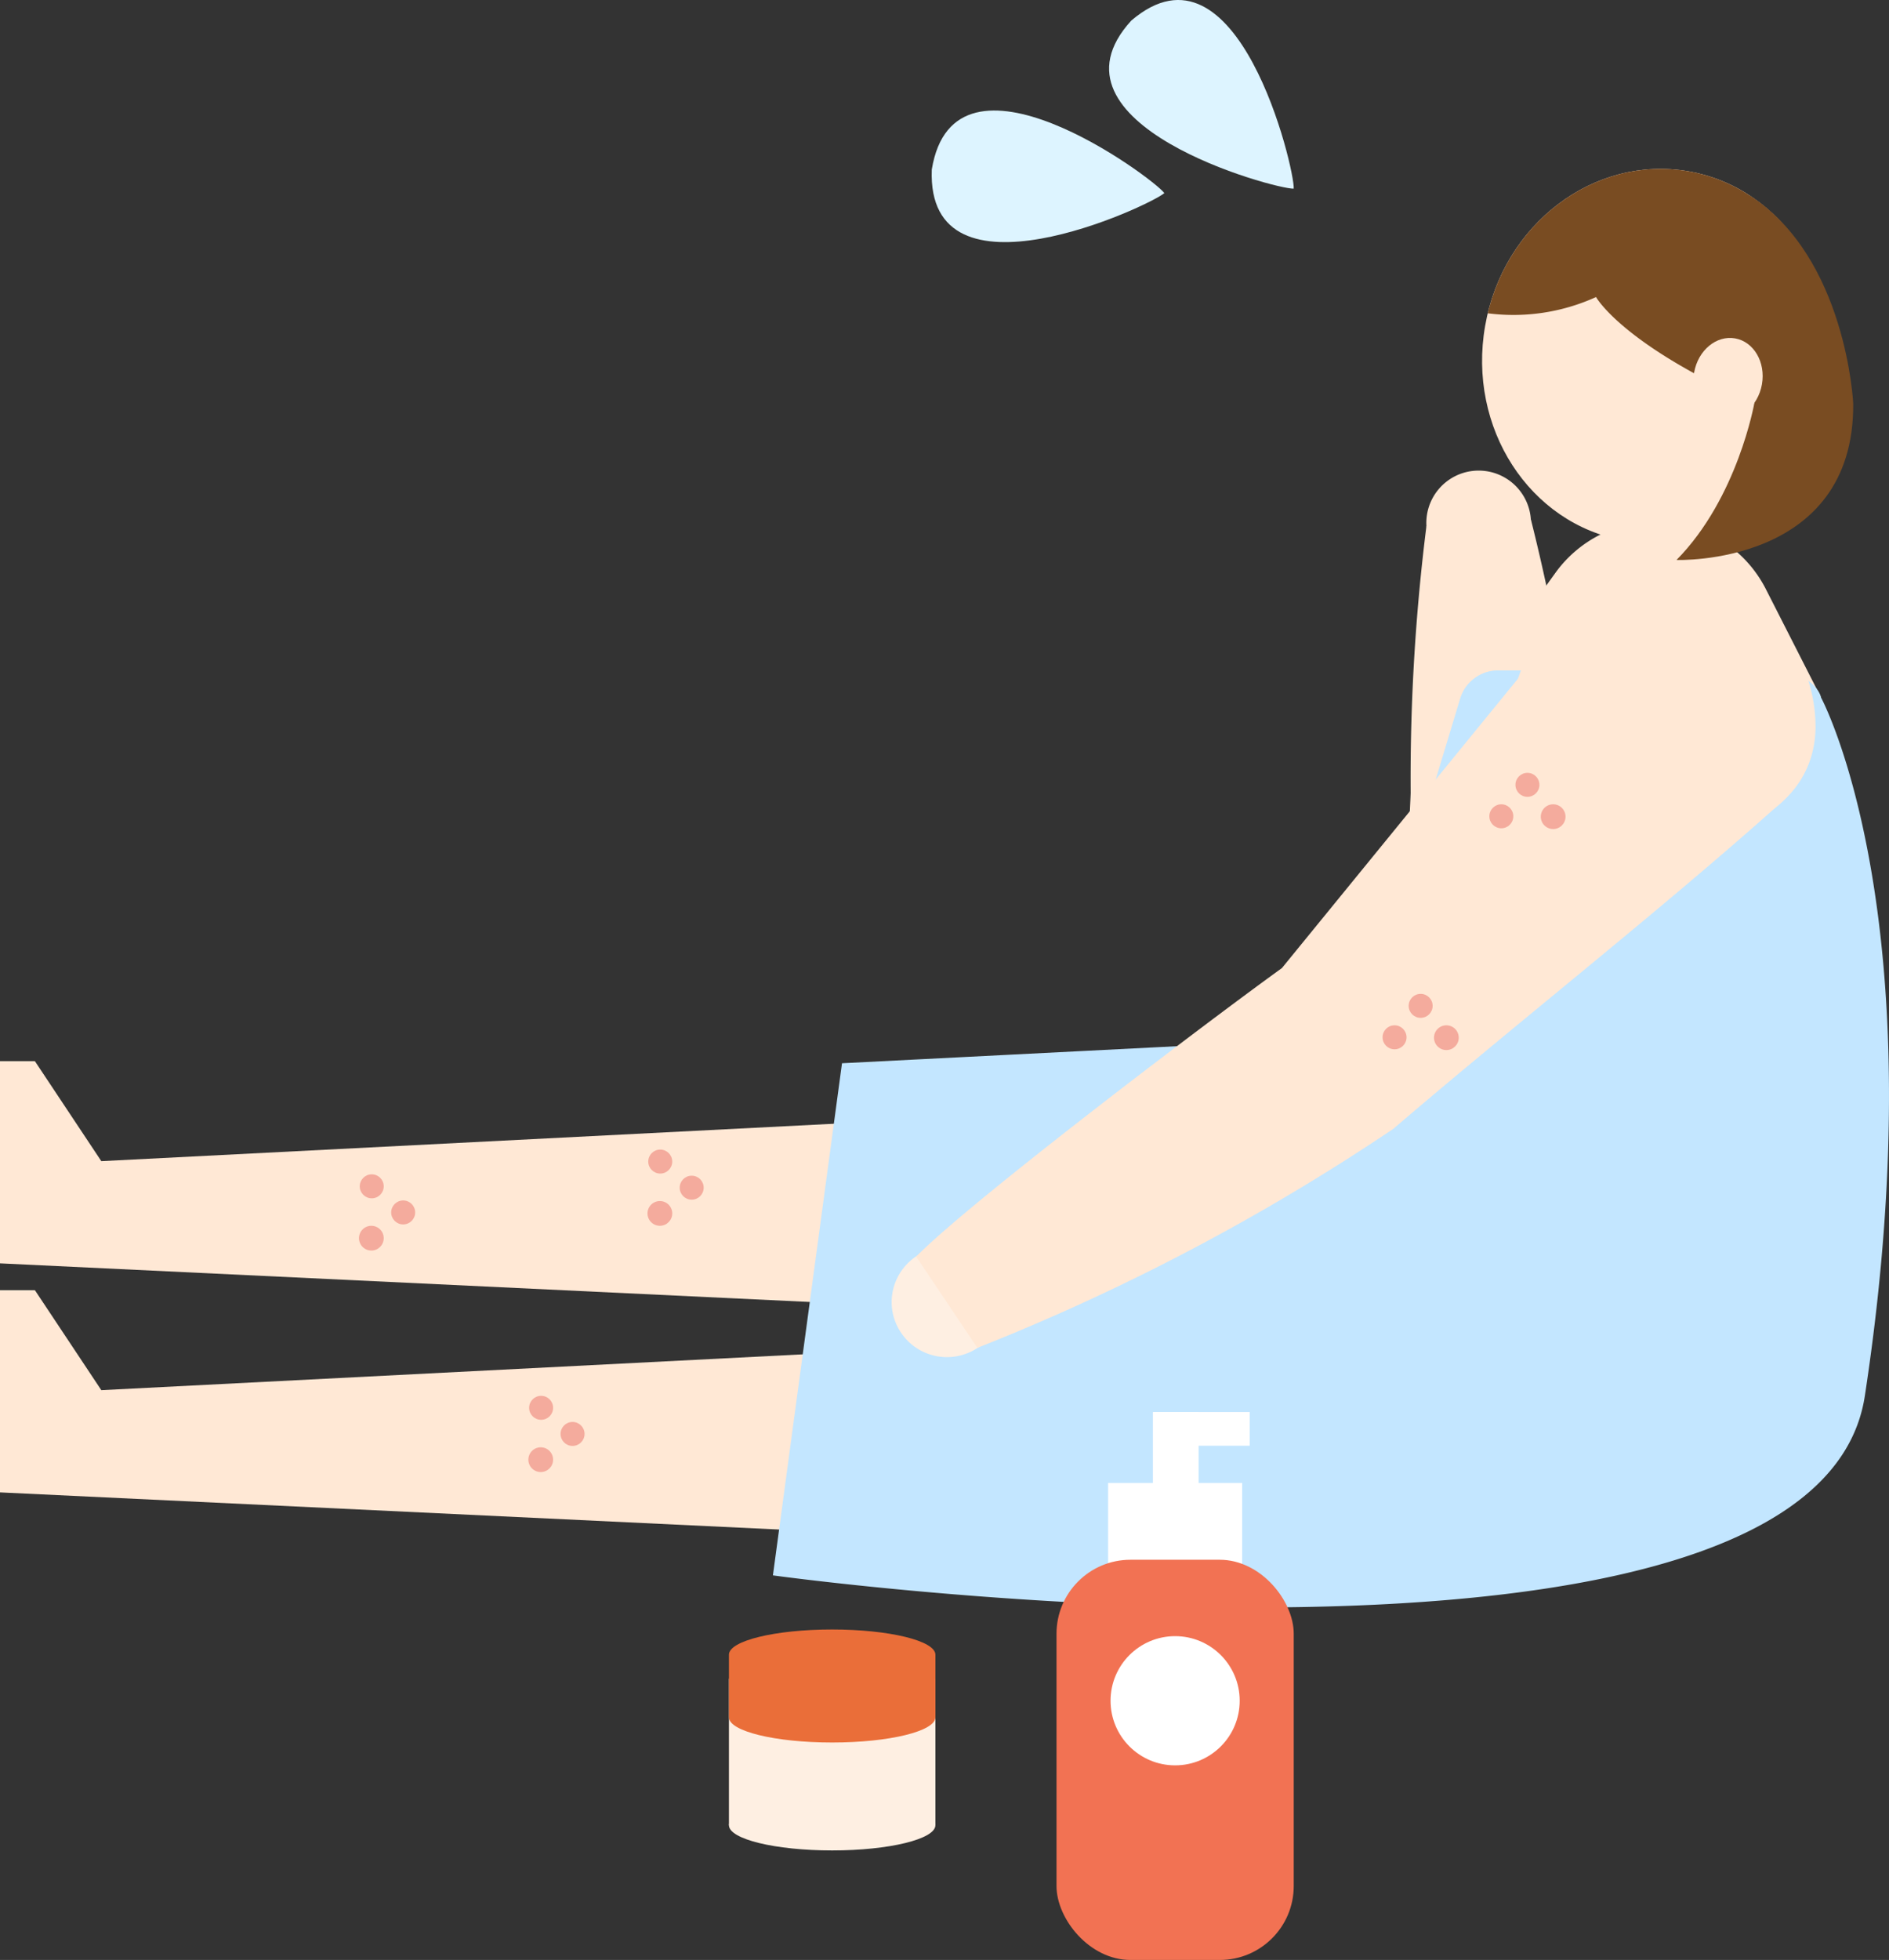 <svg xmlns="http://www.w3.org/2000/svg" xmlns:xlink="http://www.w3.org/1999/xlink" width="173.291" height="179.733" viewBox="0 0 173.291 179.733">
  <rect x="0" y="0" width="173.291" height="179.733" fill="#333333" stroke="none"/>
  <defs>
    <clipPath id="clip-path">
      <ellipse id="楕円形_32809" data-name="楕円形 32809" cx="17.185" cy="15.943" rx="17.185" ry="15.943" transform="translate(0 33.851) rotate(-80.04)" fill="none"/>
    </clipPath>
  </defs>
  <g id="recommend03" transform="translate(92.523 95.963)">
    <g id="グループ_95281" data-name="グループ 95281" transform="translate(-92.523 -95.963)">
      <path id="パス_216813" data-name="パス 216813" d="M147.4,129.481V106.029L9.295,113.081,3.2,103.91H0v18.544Z" transform="translate(0 -6.6)" fill="#ffe8d5"/>
      <path id="パス_216814" data-name="パス 216814" d="M147.4,151.908V128.455L9.295,135.507,3.2,126.337H0v18.544Z" transform="translate(0 -8.025)" fill="#ffe8d5"/>
      <g id="グループ_95262" data-name="グループ 95262" transform="translate(129.406 43.155)">
        <path id="パス_101790" data-name="パス 101790" d="M141.457,47.189a4.8,4.8,0,1,0,6.764.632,4.8,4.8,0,0,0-6.764-.632l0,0" transform="translate(-138.282 -46.082)" fill="#ffe8d5"/>
        <path id="パス_101791" data-name="パス 101791" d="M154.541,76.529a85.627,85.627,0,0,0-8.475,1.893l8.679,7.674c-.341-2.941-.6-5.888-.887-8.831a185.591,185.591,0,0,0-4.633-26.371l-9.59.582a185.414,185.414,0,0,0-1.418,26.736c.139,4.695.224,10.454.224,15.193l8.642,1.353a120.748,120.748,0,0,0,17.252,1.027" transform="translate(-138.184 -46.388)" fill="#ffe8d5"/>
      </g>
      <path id="パス_102691" data-name="パス 102691" d="M125.582,17.3c-1.726.057-23.6-5.9-14.9-15.412C120.464-6.482,125.7,15.577,125.582,17.3Z" transform="translate(-6.901 0)" fill="#ddf4ff"/>
      <path id="パス_102692" data-name="パス 102692" d="M112.61,18.392c-1.283,1.157-21.841,10.716-21.333-2.157C93.354,3.523,111.584,17,112.61,18.392Z" transform="translate(-5.798 -0.687)" fill="#ddf4ff"/>
      <path id="パス_216815" data-name="パス 216815" d="M136.419,110.719l1.748-36.59,13.176-18.338a11.342,11.342,0,0,1,9.274-4.723h0a11.34,11.34,0,0,1,10.041,6.195l5.059,9.936-1.634,12.794s-12.672,50.549-12.779,48.9" transform="translate(-8.666 -3.244)" fill="#ffe8d5"/>
      <path id="パス_216816" data-name="パス 216816" d="M82.053,101.613l-6.338,46.963s95.649,13.24,100.171-16.465c6.73-44.194-4.025-64.047-4.025-64.047s-.756-5.4-18.863-2.521a3.547,3.547,0,0,1-.545.045H142.238a3.63,3.63,0,0,0-3.476,2.58l-8.645,28.593a3.631,3.631,0,0,1-3.292,2.575Z" transform="translate(-4.81 -4.11)" fill="#c3e6ff"/>
      <g id="グループ_95263" data-name="グループ 95263" transform="translate(133.27 12.956)">
        <ellipse id="楕円形_32808" data-name="楕円形 32808" cx="17.185" cy="15.943" rx="17.185" ry="15.943" transform="translate(0 33.851) rotate(-80.04)" fill="#ffe8d5"/>
      </g>
      <g id="グループ_95265" data-name="グループ 95265" transform="translate(133.27 12.956)">
        <g id="グループ_95264" data-name="グループ 95264" clip-path="url(#clip-path)">
          <path id="パス_216817" data-name="パス 216817" d="M145.306,29.644A18.291,18.291,0,0,0,155.565,28.2s2.969,5.4,19.114,11.586c0,0,5.949-10.373-.684-19.629s-22.761-2.912-22.761-2.912S140.481,23.391,145.306,29.644Z" transform="translate(-142.421 -13.916)" fill="#794c22"/>
        </g>
      </g>
      <path id="パス_216818" data-name="パス 216818" d="M171.374,38.156s-1.522,8.719-7.143,14.41c0,0,16.311.6,16.21-14.335,0,0-.614-13.4-9.5-19.084" transform="translate(-10.432 -1.216)" fill="#794c22"/>
      <g id="グループ_95266" data-name="グループ 95266" transform="translate(81.795 56.25)">
        <path id="パス_106052" data-name="パス 106052" d="M87.35,127.422a4.989,4.989,0,0,1,.115-1.344,5.057,5.057,0,0,1,9.872,2.2,4.98,4.98,0,0,1-3.353,3.683,5.074,5.074,0,0,1-6.635-4.54" transform="translate(-87.343 -64.008)" fill="#feefe2"/>
        <path id="パス_106053" data-name="パス 106053" d="M149.837,60.065l19.408,17.214c-10.862,9.745-24.645,20.546-35.721,30.051a200.575,200.575,0,0,1-38.163,20.089l-5.613-8.369c5.047-5.181,29.436-23.6,34.631-27.225l-1.271,1Z" transform="translate(-87.496 -60.065)" fill="#ffe8d5"/>
      </g>
      <path id="パス_216819" data-name="パス 216819" d="M175.951,70.124c0,7.718-7.984,10.97-15.722,10.97s-12.3-3.251-12.3-10.97a14.01,14.01,0,0,1,28.019,0Z" transform="translate(-9.397 -3.566)" fill="#ffe8d5"/>
      <g id="グループ_95268" data-name="グループ 95268" transform="translate(136.627 70.872)">
        <circle id="楕円形_32810" data-name="楕円形 32810" cx="1.1" cy="1.1" r="1.1" transform="translate(2.395)" fill="#f4ab9d"/>
        <g id="グループ_95267" data-name="グループ 95267" transform="translate(0 2.884)">
          <circle id="楕円形_32811" data-name="楕円形 32811" cx="1.1" cy="1.1" r="1.1" fill="#f4ab9d"/>
          <circle id="楕円形_32812" data-name="楕円形 32812" cx="1.135" cy="1.135" r="1.135" transform="translate(4.72)" fill="#f4ab9d"/>
        </g>
      </g>
      <g id="グループ_95270" data-name="グループ 95270" transform="translate(126.831 91.14)">
        <circle id="楕円形_32813" data-name="楕円形 32813" cx="1.1" cy="1.1" r="1.1" transform="translate(2.395)" fill="#f4ab9d"/>
        <g id="グループ_95269" data-name="グループ 95269" transform="translate(0 2.884)">
          <circle id="楕円形_32814" data-name="楕円形 32814" cx="1.1" cy="1.1" r="1.1" fill="#f4ab9d"/>
          <circle id="楕円形_32815" data-name="楕円形 32815" cx="1.135" cy="1.135" r="1.135" transform="translate(4.72)" fill="#f4ab9d"/>
        </g>
      </g>
      <g id="グループ_95272" data-name="グループ 95272" transform="translate(32.932 107.689)">
        <circle id="楕円形_32816" data-name="楕円形 32816" cx="1.1" cy="1.1" r="1.1" transform="translate(2.954 2.395)" fill="#f4ab9d"/>
        <g id="グループ_95271" data-name="グループ 95271">
          <circle id="楕円形_32817" data-name="楕円形 32817" cx="1.1" cy="1.1" r="1.1" transform="translate(0.07)" fill="#f4ab9d"/>
          <circle id="楕円形_32818" data-name="楕円形 32818" cx="1.135" cy="1.135" r="1.135" transform="translate(0 4.72)" fill="#f4ab9d"/>
        </g>
      </g>
      <g id="グループ_95274" data-name="グループ 95274" transform="translate(48.47 128.001)">
        <circle id="楕円形_32819" data-name="楕円形 32819" cx="1.1" cy="1.1" r="1.1" transform="translate(2.954 2.395)" fill="#f4ab9d"/>
        <g id="グループ_95273" data-name="グループ 95273" transform="translate(0 0)">
          <circle id="楕円形_32820" data-name="楕円形 32820" cx="1.1" cy="1.1" r="1.1" transform="translate(0.07)" fill="#f4ab9d"/>
          <circle id="楕円形_32821" data-name="楕円形 32821" cx="1.135" cy="1.135" r="1.135" transform="translate(0 4.72)" fill="#f4ab9d"/>
        </g>
      </g>
      <g id="グループ_95276" data-name="グループ 95276" transform="translate(59.399 105.419)">
        <circle id="楕円形_32822" data-name="楕円形 32822" cx="1.1" cy="1.1" r="1.1" transform="translate(2.954 2.395)" fill="#f4ab9d"/>
        <g id="グループ_95275" data-name="グループ 95275">
          <circle id="楕円形_32823" data-name="楕円形 32823" cx="1.1" cy="1.1" r="1.1" transform="translate(0.07)" fill="#f4ab9d"/>
          <circle id="楕円形_32824" data-name="楕円形 32824" cx="1.135" cy="1.135" r="1.135" transform="translate(0 4.72)" fill="#f4ab9d"/>
        </g>
      </g>
      <g id="グループ_95277" data-name="グループ 95277" transform="translate(66.87 149.428)">
        <rect id="長方形_24261" data-name="長方形 24261" width="18.941" height="13.44" transform="translate(0 4.51)" fill="#feefe2"/>
        <ellipse id="楕円形_32825" data-name="楕円形 32825" cx="9.47" cy="2.312" rx="9.47" ry="2.312" transform="translate(0 15.638)" fill="#feefe2"/>
        <path id="パス_216820" data-name="パス 216820" d="M80.877,159.564c-5.231,0-9.471,1.035-9.471,2.312v5.741c0,1.277,4.239,2.312,9.471,2.312s9.471-1.035,9.471-2.312v-5.741C90.347,160.6,86.107,159.564,80.877,159.564Z" transform="translate(-71.406 -159.564)" fill="#ea6e39"/>
      </g>
      <g id="グループ_95280" data-name="グループ 95280" transform="translate(96.921 129.488)">
        <g id="グループ_95279" data-name="グループ 95279" transform="translate(0 0)">
          <g id="グループ_95278" data-name="グループ 95278" transform="translate(8.842)">
            <rect id="長方形_24262" data-name="長方形 24262" width="8.808" height="3.09" transform="translate(0.074)" fill="#fff"/>
            <rect id="長方形_24263" data-name="長方形 24263" width="4.195" height="7.132" fill="#fff"/>
          </g>
          <rect id="長方形_24264" data-name="長方形 24264" width="12.298" height="7.814" transform="translate(4.732 6.501)" fill="#fff"/>
          <rect id="長方形_24265" data-name="長方形 24265" width="21.762" height="36.7" rx="6.783" transform="translate(0 13.546)" fill="#f27253"/>
        </g>
        <circle id="楕円形_32826" data-name="楕円形 32826" cx="5.924" cy="5.924" r="5.924" transform="translate(4.957 20.552)" fill="#fff"/>
      </g>
      <ellipse id="楕円形_32827" data-name="楕円形 32827" cx="3.725" cy="3.157" rx="3.725" ry="3.157" transform="translate(154.772 37.821) rotate(-80.04)" fill="#ffe8d5"/>
    </g>
  </g>
</svg>
